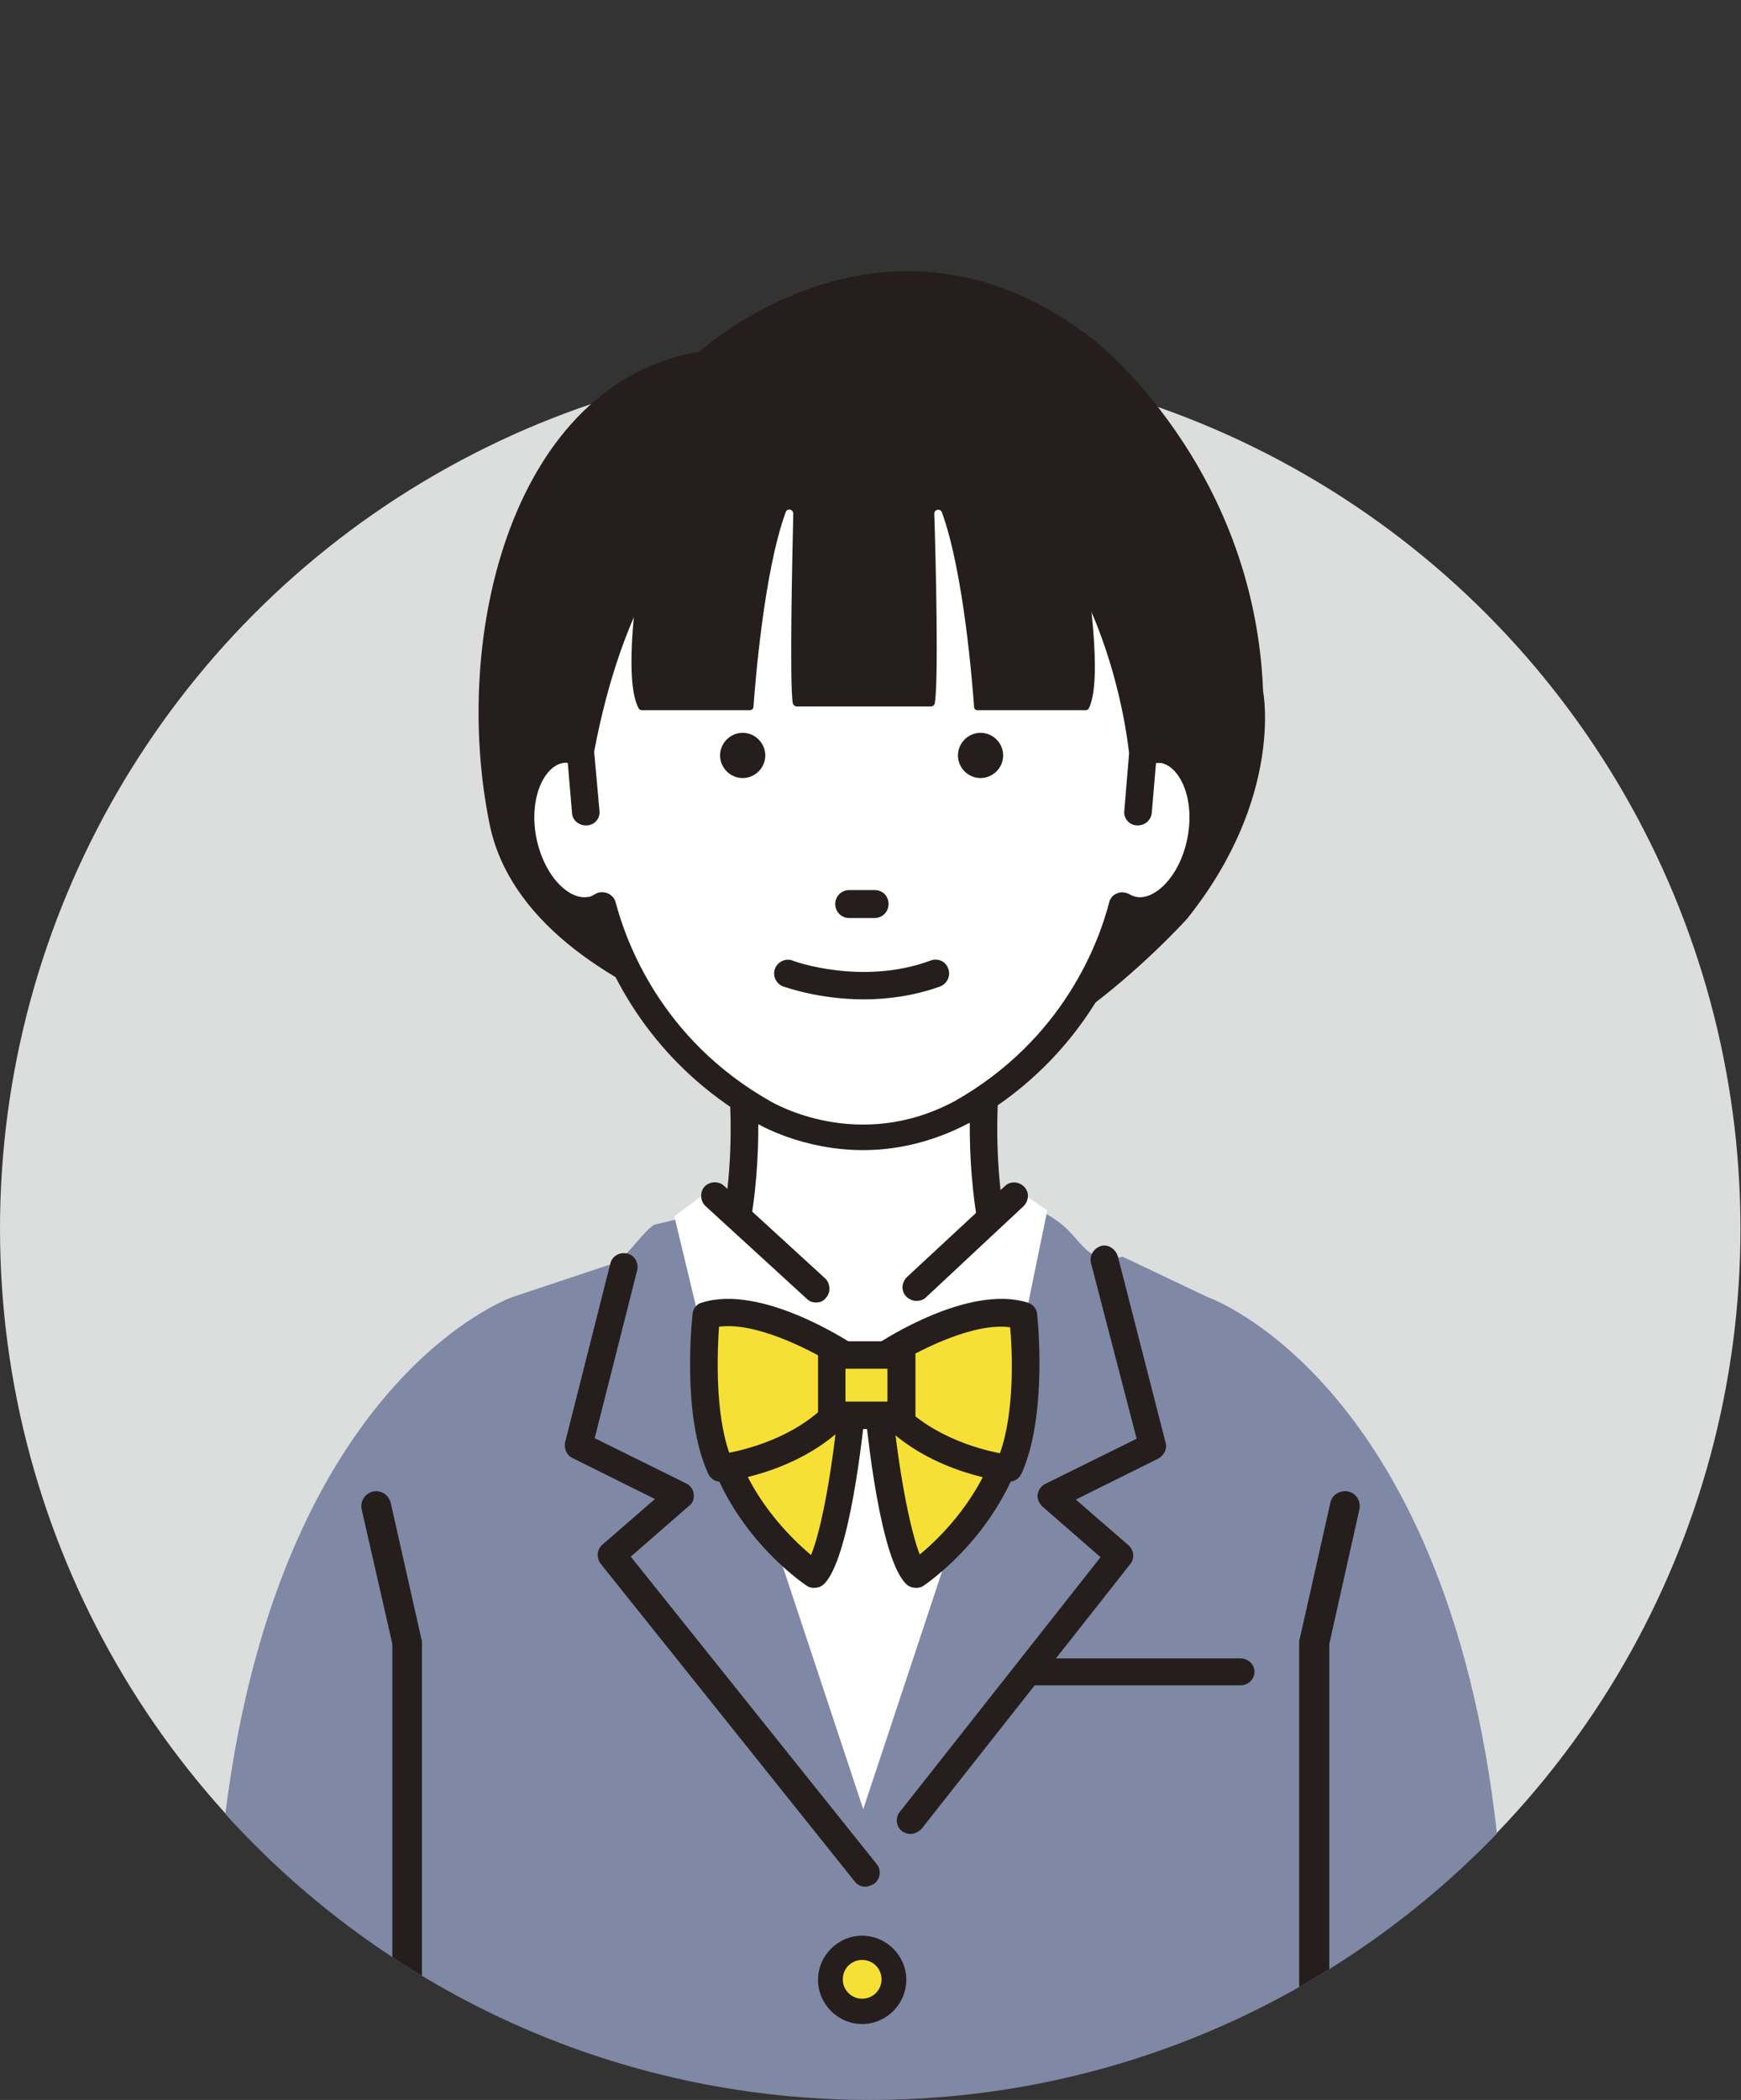 <svg version="1.1" id="_レイヤー_2" xmlns="http://www.w3.org/2000/svg" xmlns:xlink="http://www.w3.org/1999/xlink" x="0" y="0" viewBox="0 0 323.5 390" width="323.5" height="390" style="enable-background:new 0 0 323.5 390" xml:space="preserve"><rect x="0" y="0" width="323.5" height="390" fill="#333333" stroke="none"/><style>.st2{fill:#251e1c}.st5{fill:#fff}.st6{fill:#f6e035}</style><g id="line"><defs><path id="SVGID_1_" d="M323.5 228.2c0 89.3-72.4 161.8-161.8 161.8S0 317.6 0 228.2 72.4 10 161.8 10s161.7 128.9 161.7 218.2z"/></defs><clipPath id="SVGID_00000060743281314986543140000012602462822841633207_"><use xlink:href="#SVGID_1_" style="overflow:visible"/></clipPath><g style="clip-path:url(#SVGID_00000060743281314986543140000012602462822841633207_)"><circle cx="161.7" cy="228.2" r="161.7" style="fill:#dcdddd"/><path class="st2" d="M130 65.3s34.9-32.1 73.2-2.2c0 0 29.9 23.1 31.5 65.3 0 0 3.9 19.7-14.1 42.2 0 0-34.9 38.9-57.8 27.5 0 0-64.4-9.5-71.8-44.9-7.3-35.5 4.4-82.1 39-87.9z"/><path d="M95.2 240.9s-46 15.9-54.2 104L38.6 400H281l-2.4-55.1c-8.3-88.1-54.2-104-54.2-104l-15.8-7.5c-6.9 1.7-7.3-3.2-12.1-6.6-9.9-7.2-21.7-4.5-32.9-4.2-14.7-.4-21-.2-41.8 4.8-1.9.5-6.5 8-8.6 7.5l-18 6z" style="fill:#7f88a5"/><path class="st2" d="M75.6 380.3c-1.5 0-2.7-1.2-2.7-2.7v-72.3l-5.7-25c-.3-1.5.6-2.9 2.1-3.3 1.5-.3 2.9.6 3.3 2.1l5.7 25.3c.1.2.1.4.1.6v72.6c-.1 1.5-1.3 2.7-2.8 2.7zM244.1 380.3c-1.5 0-2.7-1.2-2.7-2.7V305c0-.2 0-.4.1-.6l5.7-25.3c.3-1.5 1.8-2.4 3.3-2.1 1.5.3 2.4 1.8 2.1 3.3l-5.6 25v72.3c-.2 1.5-1.4 2.7-2.9 2.7z"/><path d="M323.5 228.2c0 89.3-72.4 161.7-161.8 161.7S0 317.6 0 228.2 72.4 10 161.8 10s161.7 128.9 161.7 218.2z" style="fill:none"/><path class="st5" d="m183.6 195.9-23.1 14.2-23.1-14.2s3.7 36.3-4.4 57.5l27.4 82.6 27.4-82.6c-7.9-21.1-4.2-57.5-4.2-57.5z"/><path class="st2" d="M188 243.3c-1 0-2-.6-2.4-1.6-6-15.7-5.7-32.5-5.1-40.8l-18.6 11.5c-.8.5-1.9.5-2.7 0l-18.6-11.5c.6 8.3.9 25.1-5.1 40.9-.5 1.3-2 2-3.3 1.5-1.3-.5-2-2-1.5-3.3 7.8-20.3 4.3-43.3 4.2-43.5-.1-1 .3-2 1.1-2.5.8-.6 1.9-.6 2.8-.1l21.7 13.4 21.7-13.4c.9-.5 1.9-.5 2.8.1s1.3 1.5 1.1 2.5c0 .2-3.5 23.3 4.2 43.5.5 1.3-.2 2.8-1.5 3.3h-.8z"/><path class="st5" d="M160.7 250.9 137 274.5l-11.7-48.6 7.2-5.4zM160.7 250.9l23.7 23.6 10.2-49.7-5.4-3.7z"/><path class="st2" d="M151.6 241.9c-.6 0-1.2-.2-1.7-.7L131.1 224c-1-.9-1.1-2.6-.2-3.6.9-1 2.6-1.1 3.6-.2l18.8 17.2c1 .9 1.1 2.6.2 3.6-.5.7-1.2.9-1.9.9zM170.3 241.6c-.7 0-1.4-.3-1.9-.8-1-1-.9-2.6.1-3.6l18.2-16.9c1-1 2.6-.9 3.6.1s.9 2.6-.1 3.6L172 241c-.4.4-1.1.6-1.7.6zM160.8 350.4c-.8 0-1.5-.3-2-1l-47.2-59c-.8-1.1-.7-2.6.3-3.5l9.8-8.5-15.3-7.6c-1.1-.5-1.6-1.7-1.4-2.9l8.4-33.2c.3-1.4 1.7-2.2 3.1-1.9 1.4.3 2.2 1.7 1.9 3.1l-7.9 31.2 17 8.4c.8.4 1.3 1.1 1.4 2s-.2 1.7-.9 2.2l-10.8 9.4 45.7 57.1c.9 1.1.7 2.7-.4 3.6-.7.4-1.2.6-1.7.6zM169.2 340.6c-.6 0-1.1-.2-1.6-.5-1.1-.9-1.3-2.5-.4-3.6l37.3-47.3-10.8-9.4c-.6-.6-1-1.4-.9-2.2s.6-1.6 1.4-2l17-8.4-8.5-32.7c-.3-1.4.6-2.7 1.9-3.1s2.7.6 3.1 1.9l8.9 34.7c.3 1.1-.3 2.3-1.4 2.9l-15.3 7.6 9.8 8.5c1 .9 1.2 2.4.3 3.5l-38.8 49.2c-.5.5-1.3.9-2 .9z"/><path class="st2" d="M230.5 313h-37.9c-1.4 0-2.6-1.1-2.6-2.5s1.1-2.5 2.6-2.5h37.9c1.4 0 2.6 1.1 2.6 2.5s-1.2 2.5-2.6 2.5z"/><path class="st5" d="M178.6 206.5c21.2-12.1 28-31.1 29.9-38.4.7.4 1.5.7 2.4.9 5.4.9 10.9-5.1 12.4-13.2s-1.7-15.5-7.1-16.3c-1.2-.2-2.5 0-3.7.5-2.7-52.3-43.6-58.1-52.2-57.3-8.7-.8-43.8 0-52.7 48.5l.4 8.8c-1.2-.5-2.5-.7-3.7-.5-5.4.9-8.6 8.2-7.1 16.3 1.5 8.1 7 14.1 12.4 13.2.8-.1 1.6-.4 2.4-.9 1.9 7.4 8.6 26.4 29.8 38.4-.1 0 17.2 10.6 36.8 0z"/><path class="st2" d="M216.5 137.1c-.6-.1-1.3-.1-1.9-.1-3.2-21.3-15.3-39.9-25.1-47.9-11.1-9-20.6-12.1-26.4-11.8-3.7-.3-15-.6-27 6.1-14.4 8.1-27.2 25.9-31.1 47.3v.5l.3 5.7c-.5 0-1 0-1.4.1-6.9 1.1-10.9 9.5-9.2 19.1 1.7 9.6 8.5 16.3 15.3 15.2h.2c2.8 9 10.5 26 30.2 37.2.5.3 8.6 5.1 20 5.1 5.8 0 12.6-1.3 19.6-5h.1c19.8-11.2 27.5-28.3 30.3-37.3h.2c6.9 1.1 13.6-5.6 15.4-15.2 1.4-9.6-2.6-18-9.5-19zm4.2 18.2c-1.3 7.3-6 11.8-9.4 11.3-.5-.1-.9-.2-1.4-.5-.7-.4-1.6-.5-2.3-.2-.8.3-1.3.9-1.5 1.7-1.9 7.3-8.4 25.4-28.7 36.9-17.9 9.6-33.6.4-34.3 0-20.3-11.5-26.8-29.7-28.7-36.9-.2-.8-.8-1.4-1.5-1.7-.3-.1-.6-.2-1-.2-.5 0-.9.1-1.4.4-.5.3-.9.5-1.4.5-3.4.5-8.1-3.9-9.5-11.3-1.3-7.3 1.6-13 5-13.6.3 0 .6-.1.9 0l.8 9.4c.1 1.2 1.2 2.2 2.6 2.2h.2c1.4-.1 2.4-1.3 2.3-2.6l-1-11.1c10.5-55.6 42.1-56.9 42.1-56.9.2 0 7.5-.2 7.6-.2 38.5-.5 48.1 43.2 49.7 57.4l-.9 10.8c-.1 1.3.9 2.5 2.3 2.6h.2c1.3 0 2.4-.9 2.6-2.2l.8-9.4h.9c3.4.6 6.3 6.3 5 13.6z"/><path class="st2" d="M182.2 136.1c-2.3 0-4.2 1.9-4.2 4.2s1.9 4.2 4.2 4.2 4.2-1.9 4.2-4.2-1.9-4.2-4.2-4.2zM138 136.1c-2.3 0-4.2 1.9-4.2 4.2s1.9 4.2 4.2 4.2 4.2-1.9 4.2-4.2-1.9-4.2-4.2-4.2zM172.9 178.4c-12.7 4.7-25.5.1-25.6 0-1.3-.5-2.8.2-3.3 1.5s.2 2.8 1.5 3.3c.4.1 6.6 2.4 15 2.4 4.3 0 9.2-.6 14.2-2.4 1.3-.5 2-2 1.5-3.3-.5-1.4-1.9-2-3.3-1.5zM157.8 170.5h4.7c1.4 0 2.6-1.1 2.6-2.6s-1.1-2.6-2.6-2.6h-4.7c-1.4 0-2.6 1.1-2.6 2.6s1.2 2.6 2.6 2.6z"/><path class="st6" d="M132.9 265.1c3.6 17.5 18.4 27.3 18.4 27.3 4.5-4 7.2-33.4 7.2-33.4-.9-9.2-25.6 6.1-25.6 6.1z"/><path class="st2" d="M151.3 294.9c-.5 0-1-.1-1.4-.4-.6-.4-15.7-10.5-19.4-28.9-.2-1 .2-2.1 1.1-2.7 4.6-2.9 20-11.9 26.4-8.7 1.7.9 2.8 2.5 3 4.6v.5c-.6 7.1-3.2 30.6-8 35-.5.4-1.1.6-1.7.6zm-15.4-28.5c3 11.5 11 19.2 14.8 22.4 1.8-4.3 4-15.3 5.3-29.6 0-.2-.1-.3-.2-.3-2.5-1.3-11.9 2.7-19.9 7.5z"/><path class="st6" d="M163 259s2.7 29.3 7.2 33.4c0 0 14.8-9.7 18.4-27.3 0 0-24.7-15.3-25.6-6.1z"/><path class="st2" d="M170.2 294.9c-.6 0-1.2-.2-1.7-.6-4.9-4.4-7.4-27.9-8-35v-.5c.2-2.1 1.3-3.7 3-4.6 6.4-3.2 21.8 5.9 26.4 8.7.9.6 1.4 1.6 1.1 2.7-3.8 18.4-18.8 28.5-19.4 28.9-.4.3-.9.4-1.4.4zm-4.6-35.8c1.3 14.3 3.6 25.3 5.3 29.6 3.8-3.1 11.8-10.9 14.8-22.3-8-4.7-17.5-8.8-19.9-7.6-.1 0-.2.1-.2.3z"/><path class="st6" d="M156.6 251.6s-15.5-10.3-25.4-7.2c0 0-2 18.1 2.7 28.3 0 0 15.8-1.6 24-12.9l-1.3-8.2z"/><path class="st2" d="M133.9 275.2c-1 0-1.9-.6-2.3-1.5-5-10.8-3-28.9-2.9-29.7.1-1 .8-1.9 1.8-2.1 10.9-3.4 26.9 7.1 27.6 7.5.6.4 1 1 1.1 1.7l1.3 8.2c.1.7-.1 1.3-.4 1.9-8.8 12.1-25.1 13.9-25.8 14h-.4zm-.3-28.8c-.3 4.4-.8 15.7 1.9 23.4 4.1-.8 13.8-3.4 19.7-10.8l-.9-6c-4.4-2.6-14-7.5-20.7-6.6z"/><path class="st6" d="M164.7 251.6s15.5-10.3 25.4-7.2c0 0 2 18.1-2.7 28.3 0 0-15.8-1.6-24-12.9l1.3-8.2z"/><path class="st2" d="M187.4 275.2h-.3c-.7-.1-17-1.9-25.8-14-.4-.5-.6-1.2-.4-1.9l1.3-8.2c.1-.7.5-1.3 1.1-1.7.7-.4 16.6-10.9 27.6-7.5 1 .3 1.7 1.1 1.8 2.1.1.8 2 18.9-2.9 29.7-.5 1-1.4 1.5-2.4 1.5zm-21.3-16.1c5.9 7.4 15.6 10 19.7 10.8 2.8-7.8 2.3-19.1 1.9-23.4-6.7-.9-16.3 4-20.7 6.6l-.9 6z"/><path class="st6" d="M154.6 251.6h12.9v11.2h-12.9z"/><path class="st2" d="M167.5 265.4h-12.9c-1.4 0-2.6-1.1-2.6-2.5v-11.2c0-1.4 1.1-2.6 2.6-2.6h12.9c1.4 0 2.6 1.1 2.6 2.6v11.2c-.1 1.4-1.2 2.5-2.6 2.5zm-10.4-5.1h7.8v-6.1h-7.8v6.1z"/><path class="st6" d="M166.1 367.7c0 3.3-2.6 5.9-5.9 5.9s-5.9-2.6-5.9-5.9 2.6-5.9 5.9-5.9 5.9 2.6 5.9 5.9z"/><path class="st2" d="M160.2 375.9c-4.5 0-8.2-3.7-8.2-8.2s3.7-8.2 8.2-8.2 8.2 3.7 8.2 8.2-3.7 8.2-8.2 8.2zm0-11.9c-2 0-3.6 1.6-3.6 3.6s1.6 3.6 3.6 3.6 3.6-1.6 3.6-3.6-1.6-3.6-3.6-3.6zM201.1 101.1c-.2-1.4-.4-2.3-.4-2.5v-.1c-9.1-25.4-30.8-30.7-38.8-31.7l-.1-.3s-.5 0-1.4.1h-.1c-.9-.1-1.4-.1-1.4-.1l-.1.3c-8 1.1-29.7 6.3-38.8 31.7v.1c0 .2-.2 1.1-.4 2.5-1.2 6.8-3.9 25.2-.9 30.5.1.2.4.3.6.3h20c.4 0 .7-.3.7-.6.3-4 1.9-25 6-36.2.3-.8 1.4-.5 1.4.3-.2 8.8-.7 31.2-.1 35.2.1.3.4.6.7.6h25c.3 0 .6-.2.7-.6.7-4.1.2-26.4-.1-35.2 0-.8 1.1-1 1.4-.3 4.1 11.2 5.7 32.2 6 36.2 0 .4.3.6.7.6h20c.2 0 .5-.1.6-.3 2.7-5.3-.1-23.7-1.2-30.5z"/></g></g></svg>
